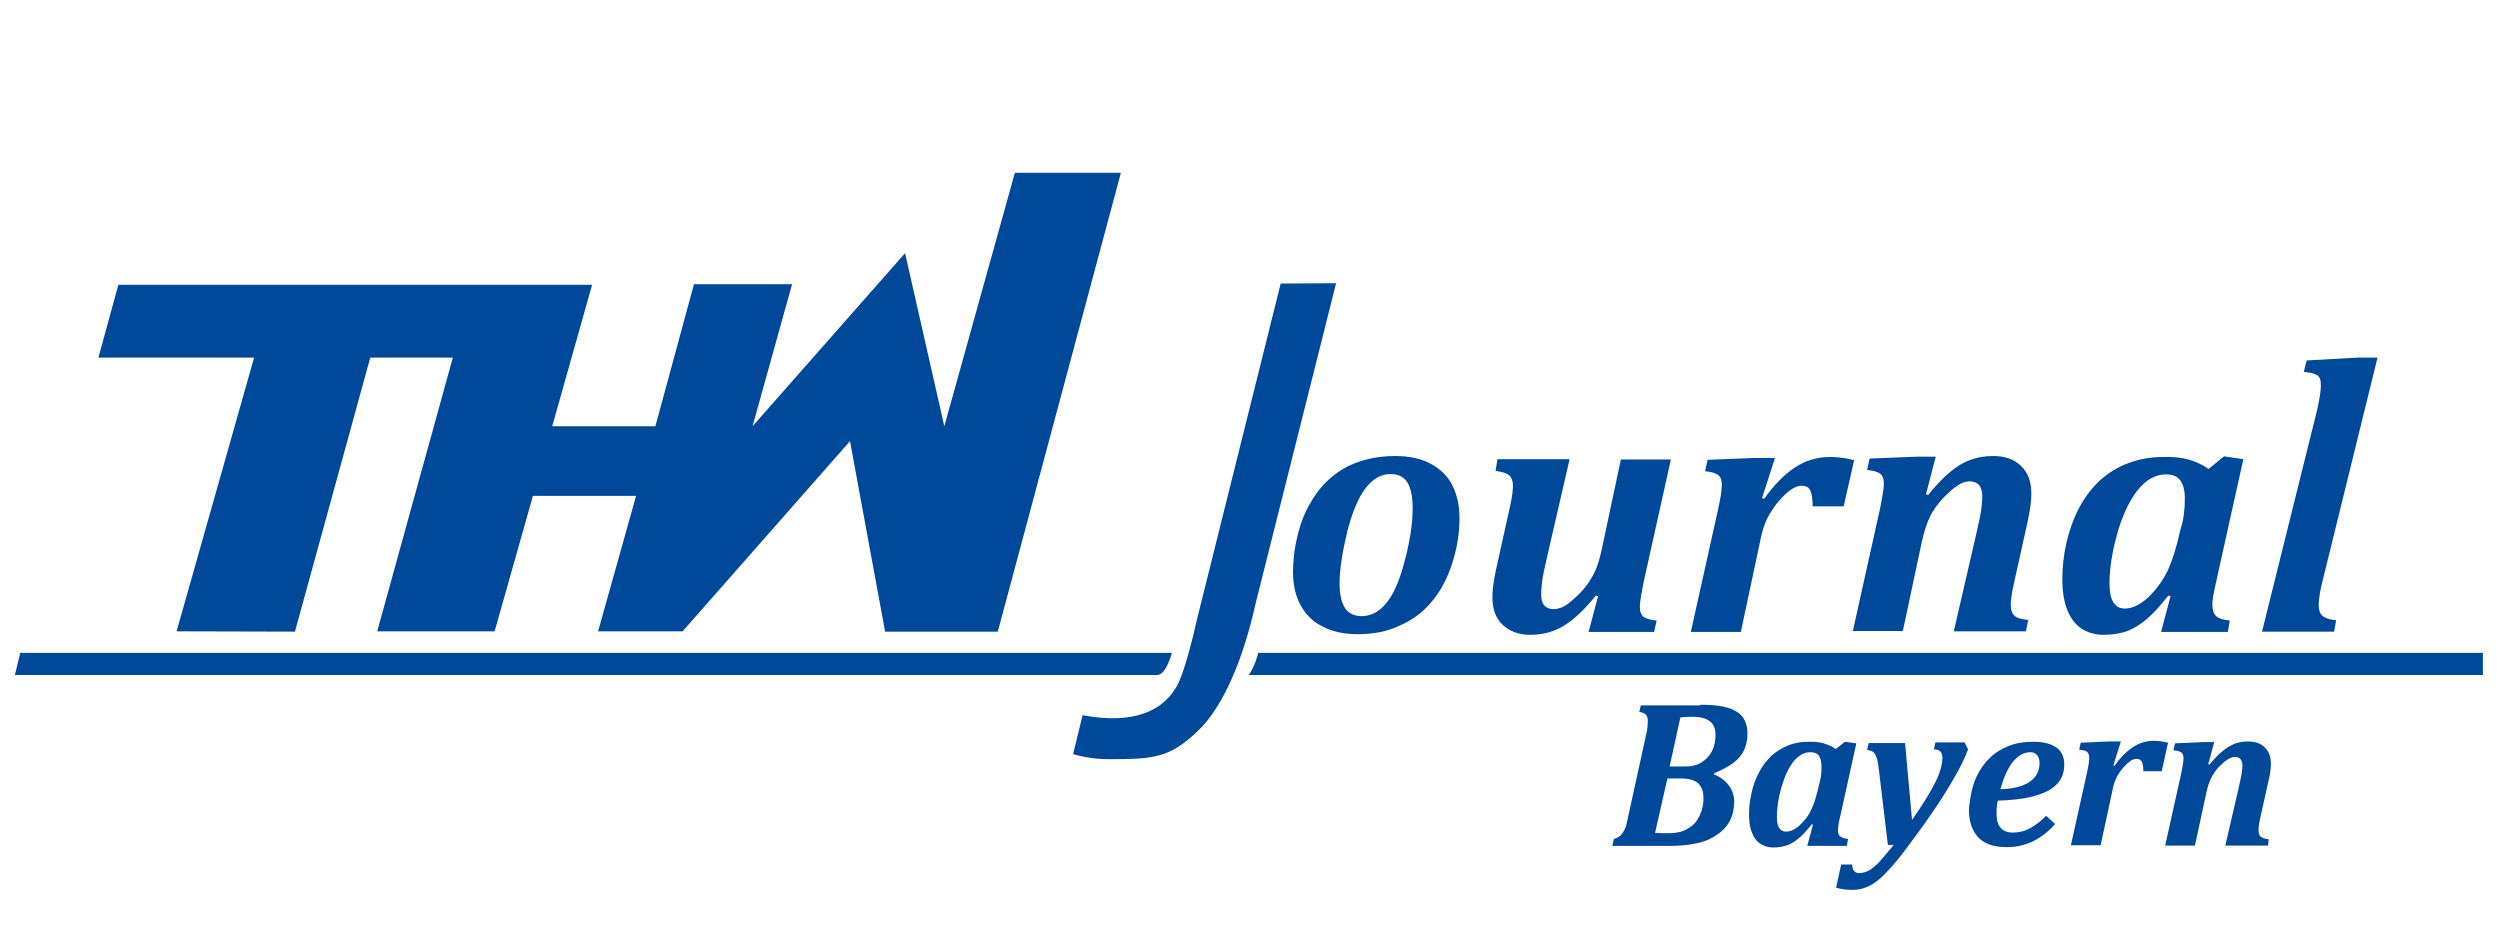 <?xml version="1.0" encoding="UTF-8"?>
<!-- Generator: Adobe Illustrator 24.1.1, SVG Export Plug-In . SVG Version: 6.00 Build 0)  -->
<svg xmlns="http://www.w3.org/2000/svg" xmlns:xlink="http://www.w3.org/1999/xlink" version="1.1" id="Ebene_1" x="0px" y="0px" viewBox="0 0 790 300" style="enable-background:new 0 0 790 300;" xml:space="preserve">
<style type="text/css">
	.st0{fill:#004899;}
</style>
<g>
	<polygon class="st0" points="320.7,54.6 354.2,54.6 315.3,199.6 279.7,199.6 268.6,139.4 215.7,199.5 189,199.5 201,156.7    168.4,156.7 156.3,199.5 119.2,199.5 143.1,113 117,113 93.2,199.6 55.8,199.5 80.3,113 31.1,113 37.4,90 187.1,90 174.5,134.7    207.1,134.7 219.3,89.8 250.3,89.8 237.8,134.7 286,80 298.4,134.7  "></polygon>
	<g>
		<path class="st0" d="M396.8,190.6c-3.7,16.7-9.9,32.6-18.6,40.7c-8.7,8.1-13.3,8.6-27.7,8.6c-3.8,0-7.6-0.5-11.4-1.6l3-12.3    c22.8,4.3,28.9-6.9,30.7-11.1c1.7-4.2,3.6-10.8,5.6-19.8l26.3-105.5l17.5-0.1L396.8,190.6z"></path>
		<path class="st0" d="M429,200.4c-4,0-7.6-0.7-10.6-2.2c-3.1-1.4-5.5-3.6-7.2-6.6c-1.7-2.9-2.6-6.5-2.6-10.8c0-1.6,0.1-3.4,0.3-5.4    c0.3-2.5,0.8-5,1.5-7.6c0.8-3,1.9-5.7,3.2-8c1.4-2.6,3-4.9,4.8-6.8c1.8-1.9,3.8-3.5,6-4.8c2.1-1.3,4.5-2.2,7-2.9    c3-0.8,6.1-1.2,9.4-1.2c4.5,0,8.3,0.8,11.4,2.5c3.1,1.7,5.4,4,6.8,6.9c1.5,3,2.2,6.4,2.2,10.3c0,4.8-0.8,9.7-2.4,14.5    c-1.6,4.9-3.8,8.9-6.7,12.2c-2.8,3.3-6.2,5.7-10.1,7.3C438.3,199.6,433.9,200.4,429,200.4z M423.3,184.4c0,3.4,0.6,6,1.7,7.7    c1.1,1.7,2.9,2.6,5.3,2.6c1.4,0,2.6-0.3,3.9-0.9c1.2-0.6,2.4-1.5,3.6-2.9c1.2-1.4,2.3-3.1,3.2-5.2c1-2.1,1.9-4.7,2.7-7.8    c0.9-3.1,1.5-6.1,2-9.1c0.5-3,0.7-5.7,0.7-8.3c0-3.7-0.6-6.3-1.7-8.1c-1.1-1.7-2.8-2.6-5.2-2.6c-3.1,0-5.7,1.5-8,4.5    c-2.3,3-4.2,7.6-5.8,13.8C424.2,174.5,423.3,179.9,423.3,184.4z"></path>
		<path class="st0" d="M473.2,145.1H496l-6.9,29.9c-1,4.2-1.6,7.2-1.8,8.8c-0.2,1.6-0.3,2.9-0.3,3.8c0,1.7,0.3,3,1,3.7    c0.7,0.8,1.7,1.2,3,1.2c0.7,0,1.5-0.2,2.4-0.5c0.8-0.3,1.7-0.9,2.5-1.5c0.8-0.7,1.9-1.6,3.1-2.8c1.2-1.2,2.3-2.5,3.2-3.9    c0.9-1.4,1.7-2.8,2.3-4.4c0.6-1.6,1.2-3.6,1.7-6l6-28.2h15.8l-8.6,38.7c-0.2,0.9-0.4,2.1-0.7,3.8c-0.3,1.6-0.5,3-0.5,4.1    c0,1.5,0.4,2.6,1.3,3.2c0.9,0.6,2.2,0.9,4,1.1l-0.8,3.6h-20.7l3-11.3l-0.7-0.2c-3.4,4.2-6.7,7.4-9.9,9.4c-3.2,2-6.8,3-10.8,3    c-3.7,0-6.6-1.1-8.8-3.2c-2.2-2.1-3.2-5-3.2-8.7c0-2.4,0.4-5.2,1.1-8.5l4.5-20.3c0.4-1.7,0.6-3,0.7-3.9c0.1-0.9,0.2-1.7,0.2-2.4    c0-1.6-0.4-2.7-1.2-3.4c-0.8-0.7-2.2-1.1-4.3-1.4L473.2,145.1z"></path>
		<path class="st0" d="M582.6,160h-9.8c0-2.5-0.3-4.2-0.8-5.1c-0.5-1-1.4-1.4-2.7-1.4c-0.6,0-1.2,0.1-1.8,0.4    c-0.6,0.2-1.4,0.7-2.2,1.3s-1.8,1.6-3,2.9c-1.2,1.4-2.1,2.7-2.9,4c-0.8,1.3-1.4,2.6-1.9,4c-0.5,1.4-1,3.2-1.4,5.4l-6,28.2h-15.8    l8.6-38.7c0.8-3.6,1.2-6.2,1.2-7.8c0-1.5-0.4-2.6-1.3-3.2c-0.9-0.6-2.2-0.9-4-1.1l0.8-3.6l15.1-0.6h6.2l-4.1,12.7l0.7,0.2    c3.1-4.4,6.3-7.6,9.7-9.9c3.4-2.2,7.1-3.3,11-3.3c2.4,0,5,0.3,7.7,1L582.6,160z"></path>
		<path class="st0" d="M640.2,199.5h-22.8l6.9-29.9c1-4.2,1.6-7.2,1.8-8.8c0.2-1.6,0.3-2.9,0.3-3.8c0-1.6-0.3-2.9-1-3.7    c-0.7-0.8-1.7-1.2-3-1.2c-1.2,0-2.5,0.4-3.8,1.3c-1.4,0.9-2.9,2.3-4.7,4.1c-1.7,1.9-3.1,3.8-4.1,5.9c-1,2.1-1.8,4.7-2.5,7.8    l-6,28.2h-15.8l8.6-38.7c0.2-0.9,0.4-2.1,0.7-3.8c0.3-1.6,0.5-3,0.5-4.1c0-1.5-0.4-2.6-1.3-3.2c-0.9-0.6-2.2-0.9-4-1.1l0.8-3.6    l15.1-0.6h5.8l-3.1,11.9l0.7,0.2c2.5-3.1,4.9-5.6,7-7.3c2.2-1.8,4.3-3.1,6.4-3.8c2.1-0.8,4.5-1.2,7.1-1.2c3.8,0,6.7,1,8.9,3.2    c2.2,2.1,3.2,5,3.2,8.7c0,2.4-0.4,5.2-1.1,8.5l-4.5,20.3c-0.4,1.7-0.6,3-0.7,3.9c-0.1,0.9-0.2,1.7-0.2,2.4c0,1.6,0.4,2.8,1.2,3.5    c0.8,0.7,2.2,1.1,4.3,1.3L640.2,199.5z"></path>
		<path class="st0" d="M697.9,148.2l4.9-4l6.1,0.9l-8.5,38.3c-0.4,1.9-0.8,3.5-1,4.7c-0.2,1.2-0.3,2.2-0.3,3c0,1.6,0.4,2.8,1.2,3.6    c0.8,0.7,2.2,1.2,4.3,1.4l-0.6,3.6h-21.1l3-11.3l-0.7-0.2c-2.5,3.2-4.8,5.7-6.9,7.5c-2.1,1.8-4.2,3-6.3,3.8    c-2.1,0.7-4.5,1.1-7.2,1.1c-2.6,0-4.8-0.6-6.8-1.8c-1.9-1.2-3.5-3.1-4.6-5.7c-1.1-2.6-1.7-5.9-1.7-10c0-3.8,0.4-7.7,1.3-11.6    c0.9-3.9,2.2-7.6,4-11c1.8-3.4,4-6.3,6.6-8.7c2.7-2.4,5.7-4.3,9.1-5.5c3.4-1.3,7.1-1.9,11.1-1.9    C689.4,144.2,694.1,145.5,697.9,148.2z M689.6,165.4c0.3-1.2,0.5-2.5,0.6-3.9c0.2-1.4,0.2-2.8,0.2-4.2c0-2.4-0.5-4.2-1.4-5.5    c-0.9-1.2-2.4-1.9-4.5-1.9c-3.4,0-6.4,1.7-9.1,5.1c-2.6,3.4-4.8,8-6.4,13.8c-1.6,5.8-2.4,11-2.4,15.5c0,2.7,0.4,4.7,1.2,6    c0.8,1.3,2,2,3.6,2c2.4,0,4.9-1.2,7.4-3.5c2.5-2.4,4.5-5.1,6.1-8.3c1.5-3.2,2.9-7.5,4.1-13.1L689.6,165.4z"></path>
		<path class="st0" d="M745.1,113h6.2l-17.7,71.9c-0.4,1.7-0.6,3-0.7,3.9c-0.1,0.9-0.2,1.7-0.2,2.4c0,1.6,0.4,2.7,1.2,3.4    c0.8,0.7,2.2,1.2,4.3,1.4l-0.6,3.6h-22.8l17.4-70c0.8-3.6,1.2-6.2,1.2-7.8c0-0.8-0.1-1.4-0.2-1.9c-0.2-0.5-0.4-0.8-0.7-1.1    c-0.3-0.3-0.8-0.5-1.3-0.7c-0.5-0.2-1.6-0.4-3.2-0.6l0.9-3.6L745.1,113z"></path>
	</g>
	<g>
		<path class="st0" d="M784.7,213.3H394.6c2-2.7,3-7,3-7h387V213.3z"></path>
		<path class="st0" d="M365.7,213.3H4.7l1.7-7h363.9C370.3,206.3,368.6,213.2,365.7,213.3z"></path>
	</g>
	<g>
		<path class="st0" d="M537.2,222.7c3.1,0,5.5,0.2,7.4,0.6c1.9,0.4,3.4,1,4.5,1.8c1,0.7,1.8,1.6,2.3,2.7c0.5,1.1,0.8,2.4,0.8,3.9    c0,2.1-0.4,3.9-1.1,5.4c-0.7,1.5-1.9,2.9-3.4,4c-1.5,1.1-3.5,2.2-6,3.2l-0.1,0.4c2,0.8,3.6,2,4.7,3.5c1.1,1.5,1.7,3.2,1.7,5.1    c0,1.5-0.2,2.9-0.6,4.2c-0.4,1.3-1,2.5-1.8,3.5c-0.8,1-1.8,2-3.1,2.8c-1.3,0.9-2.6,1.6-3.9,2c-1.3,0.5-2.9,0.8-4.8,1.1    c-1.9,0.3-4.1,0.4-6.6,0.4h-17.7l0.5-2.2c0.9-0.3,1.6-0.6,2.1-1.1c0.5-0.5,0.9-1.1,1.3-1.9c0.4-0.8,0.7-2,1-3.6l5.9-26.9    c0.3-1.3,0.4-2.6,0.4-3.8c0-0.9-0.2-1.6-0.6-2c-0.4-0.4-1.1-0.7-2.1-0.8l0.5-2.1H537.2z M523,263.2c0.5,0,1.2,0.1,2.2,0.1    c1,0,1.7,0,2,0c2.1,0,3.8-0.3,5.1-0.9s2.4-1.4,3.3-2.3c0.8-1,1.5-2.2,2-3.6c0.5-1.4,0.7-2.9,0.7-4.4c0-2-0.6-3.5-1.7-4.6    c-1.2-1-2.9-1.5-5.2-1.5h-4.5L523,263.2z M532.7,242.2c1.9,0,3.6-0.4,5-1.3c1.4-0.9,2.5-2,3.3-3.6c0.8-1.5,1.1-3.3,1.1-5.2    c0-1.9-0.6-3.3-1.8-4.2c-1.2-0.9-3-1.4-5.5-1.4c-1.5,0-2.8,0.1-3.8,0.2l-3.4,15.5H532.7z"></path>
		<path class="st0" d="M580.1,236.7l2.9-2.3l3.6,0.5l-5,22.7c-0.3,1.2-0.5,2.1-0.6,2.8c-0.1,0.7-0.2,1.3-0.2,1.8    c0,1,0.2,1.7,0.7,2.1c0.5,0.4,1.3,0.7,2.5,0.8l-0.4,2.2h-12.5l1.8-6.7l-0.4-0.1c-1.5,1.9-2.9,3.4-4.1,4.4    c-1.3,1.1-2.5,1.8-3.7,2.2c-1.2,0.4-2.6,0.7-4.3,0.7c-1.5,0-2.9-0.4-4-1.1c-1.2-0.7-2.1-1.9-2.7-3.4c-0.7-1.6-1-3.5-1-5.9    c0-2.3,0.3-4.6,0.8-6.9c0.5-2.3,1.3-4.5,2.4-6.5c1-2,2.4-3.7,3.9-5.2c1.6-1.4,3.4-2.5,5.4-3.3c2-0.8,4.2-1.1,6.6-1.1    C575,234.3,577.8,235.1,580.1,236.7z M575.1,246.9c0.2-0.7,0.3-1.5,0.4-2.3c0.1-0.9,0.1-1.7,0.1-2.5c0-1.4-0.3-2.5-0.8-3.3    c-0.5-0.7-1.4-1.1-2.7-1.1c-2,0-3.8,1-5.4,3c-1.6,2-2.8,4.8-3.8,8.2c-1,3.4-1.4,6.5-1.4,9.2c0,1.6,0.2,2.8,0.7,3.5    c0.5,0.8,1.2,1.2,2.2,1.2c1.4,0,2.9-0.7,4.4-2.1c1.5-1.4,2.7-3,3.6-4.9c0.9-1.9,1.7-4.5,2.4-7.8L575.1,246.9z"></path>
		<path class="st0" d="M596.6,267.2l-2.9-24.2c-0.2-1.6-0.4-2.8-0.7-3.6c-0.3-0.8-0.6-1.4-1-1.7c-0.4-0.4-1.1-0.6-2-0.7l0.5-2.2    h11.5l2.2,24.3c3.3-4.7,5.7-8.6,7.3-11.8c1.6-3.1,2.3-5.8,2.3-7.9c0-0.8-0.2-1.4-0.6-1.9c-0.4-0.4-1.1-0.7-2.1-0.7l0.5-2.2h9.2    l1.1,2.2c-0.9,2.5-2.3,5.4-4.2,8.7c-1.9,3.3-4.2,7.1-7,11.1c-2.8,4.1-5.7,8.1-8.8,12.2c-2.6,3.4-4.8,5.9-6.6,7.7    c-1.3,1.3-2.6,2.3-3.8,3c-1,0.6-2,1-3,1.3c-1.1,0.3-2.3,0.4-3.7,0.4c-0.7,0-1.4-0.1-2.3-0.2c-0.9-0.1-1.6-0.3-2.3-0.5l1.6-7.3h3.5    c0,0.9,0.2,1.6,0.6,2c0.3,0.4,0.9,0.7,1.5,0.7c0.9,0,1.7-0.2,2.5-0.5c0.7-0.3,1.5-0.8,2.2-1.4c0.8-0.6,1.7-1.5,2.7-2.7    c1-1.2,2.2-2.6,3.6-4.3H596.6z"></path>
		<path class="st0" d="M649.4,260.4c-2.2,2.5-4.6,4.3-7.1,5.5c-2.5,1.2-5.3,1.8-8.2,1.8c-2.5,0-4.7-0.4-6.5-1.3    c-1.8-0.9-3.1-2.2-4-4c-0.9-1.7-1.4-3.8-1.4-6.3c0-1.1,0.2-2.6,0.5-4.3c0.4-2.4,1-4.5,1.9-6.4c1.1-2.3,2.5-4.3,4.2-5.9    c1.7-1.7,3.7-2.9,6-3.8c2.3-0.9,4.8-1.3,7.6-1.3c3.3,0,5.7,0.6,7.4,1.8c1.7,1.2,2.5,3,2.5,5.4c0,1.7-0.3,3.1-1,4.4    c-0.7,1.3-1.8,2.4-3.3,3.4c-1.5,1-3.7,1.8-6.5,2.5c-2.8,0.6-6.2,1-10.2,1.1c-0.3,1.3-0.4,2.6-0.4,4c0,0.8,0.1,1.6,0.2,2.3    c0.2,0.7,0.4,1.4,0.8,1.9c0.4,0.6,0.9,1,1.6,1.4c0.7,0.3,1.5,0.5,2.5,0.5c1.9,0,3.6-0.4,5.2-1.2c1.5-0.8,3.4-2.1,5.4-4.1    L649.4,260.4z M632.1,249.4c4-0.1,7.1-0.9,9.2-2.3c2.1-1.4,3.2-3.4,3.2-6c0-1.1-0.3-1.9-0.8-2.5c-0.5-0.6-1.2-0.9-2.1-0.9    c-2,0-3.8,1-5.5,3C634.5,242.7,633.2,245.6,632.1,249.4z"></path>
		<path class="st0" d="M683.1,243.7h-5.8c0-1.5-0.2-2.5-0.5-3c-0.3-0.6-0.9-0.9-1.6-0.9c-0.3,0-0.7,0.1-1.1,0.2    c-0.4,0.1-0.8,0.4-1.3,0.8c-0.5,0.4-1.1,0.9-1.8,1.7c-0.7,0.8-1.3,1.6-1.7,2.3c-0.5,0.8-0.8,1.6-1.1,2.4c-0.3,0.8-0.6,1.9-0.8,3.2    l-3.6,16.7h-9.4l5.1-23c0.5-2.2,0.7-3.7,0.7-4.7c0-0.9-0.3-1.5-0.8-1.9c-0.5-0.3-1.3-0.5-2.4-0.6l0.5-2.2l9-0.4h3.7l-2.4,7.6    l0.4,0.1c1.8-2.6,3.7-4.5,5.8-5.9c2-1.3,4.2-2,6.5-2c1.4,0,3,0.2,4.6,0.6L683.1,243.7z"></path>
		<path class="st0" d="M716.7,267.2h-13.5l4.1-17.7c0.6-2.5,0.9-4.3,1.1-5.2c0.1-1,0.2-1.7,0.2-2.2c0-1-0.2-1.7-0.6-2.2    c-0.4-0.5-1-0.7-1.8-0.7c-0.7,0-1.5,0.3-2.3,0.8c-0.8,0.5-1.7,1.3-2.8,2.4c-1,1.1-1.8,2.3-2.4,3.5c-0.6,1.2-1.1,2.8-1.5,4.6    l-3.6,16.7h-9.4l5.1-23c0.1-0.5,0.3-1.3,0.4-2.2c0.2-1,0.3-1.8,0.3-2.4c0-0.9-0.3-1.5-0.8-1.9c-0.5-0.3-1.3-0.5-2.4-0.6l0.5-2.2    l9-0.4h3.4l-1.9,7l0.4,0.1c1.5-1.8,2.9-3.3,4.2-4.3c1.3-1.1,2.6-1.8,3.8-2.3c1.3-0.5,2.7-0.7,4.2-0.7c2.2,0,4,0.6,5.3,1.9    c1.3,1.3,1.9,3,1.9,5.2c0,1.4-0.2,3.1-0.7,5.1l-2.7,12.1c-0.2,1-0.4,1.8-0.4,2.3c-0.1,0.5-0.1,1-0.1,1.4c0,1,0.2,1.7,0.7,2.1    c0.5,0.4,1.3,0.7,2.5,0.8L716.7,267.2z"></path>
	</g>
</g>
</svg>
